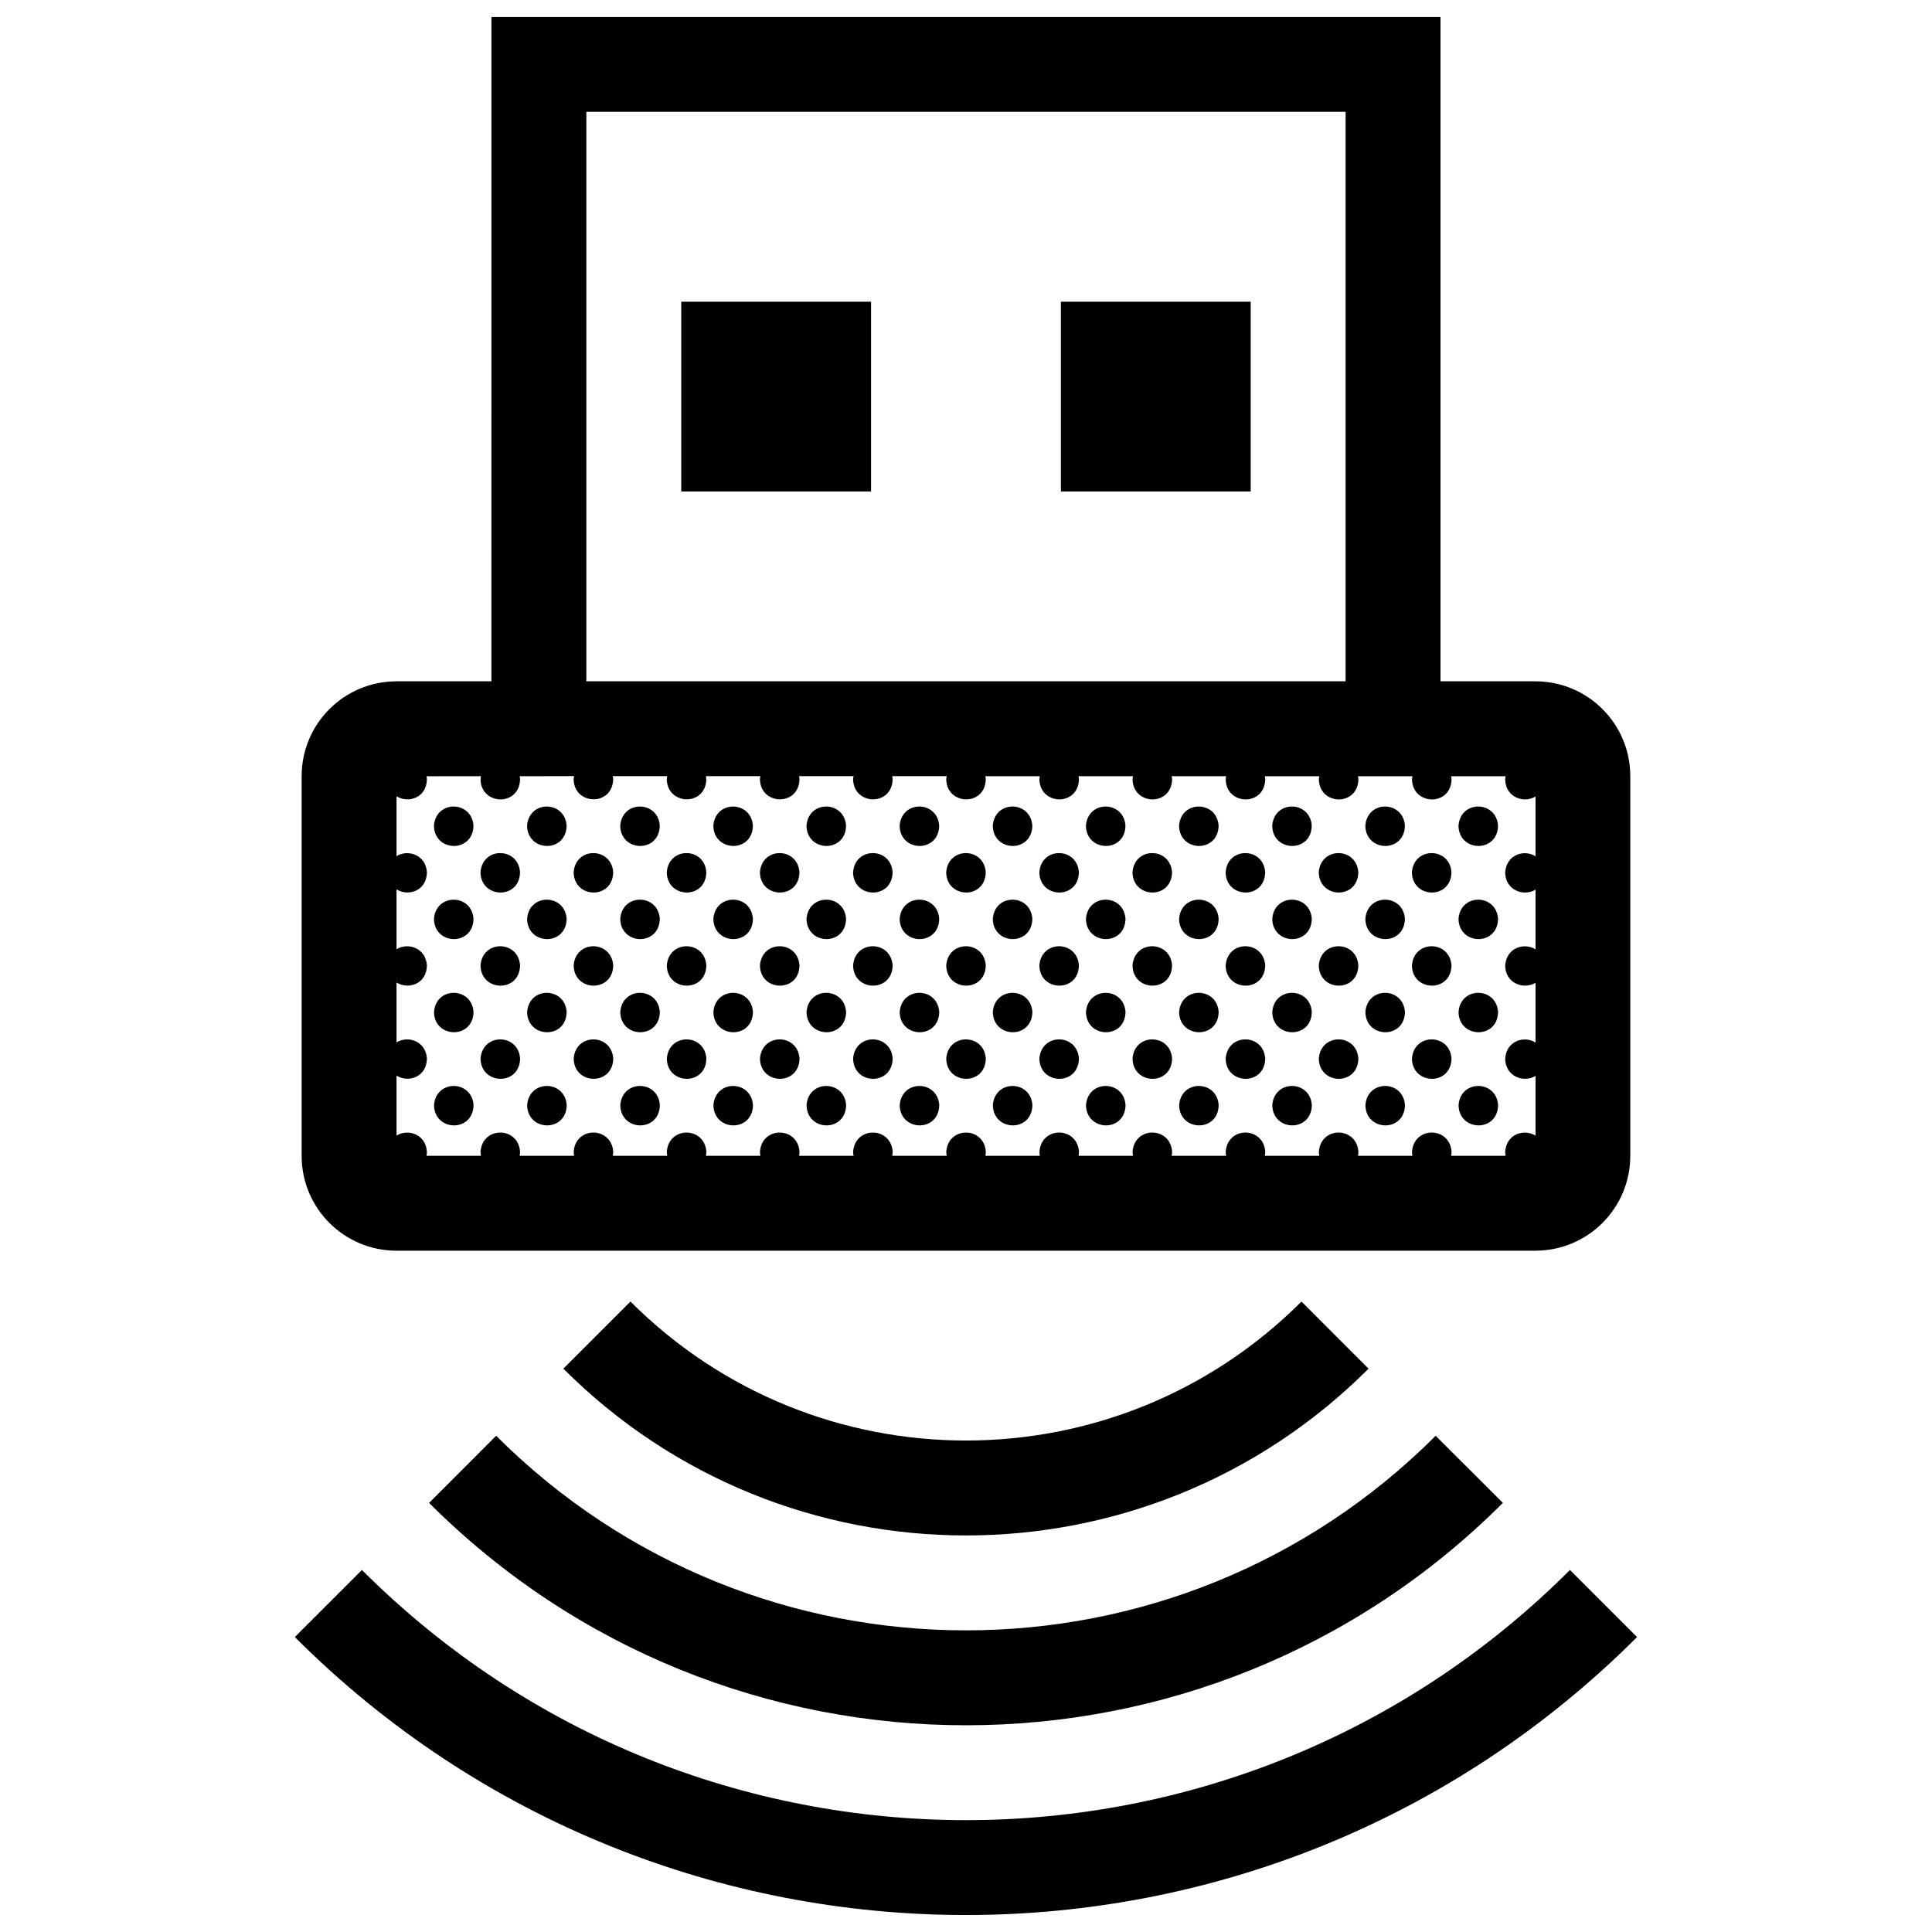 <?xml version="1.0" encoding="UTF-8"?>
<!-- Uploaded to: ICON Repo, www.svgrepo.com, Generator: ICON Repo Mixer Tools -->
<svg width="800px" height="800px" version="1.1" viewBox="144 144 512 512" xmlns="http://www.w3.org/2000/svg">
 <defs>
  <clipPath id="a">
   <path d="m222 148.09h356v503.81h-356z"/>
  </clipPath>
 </defs>
 <g clip-path="url(#a)">
  <path d="m425.15 223.95h50.301v50.301h-50.301zm-100.61 50.301h50.301v-50.301h-50.301zm-66.832 268.03c78.598 78.586 206 78.574 284.57 0l-17.809-17.785c-68.727 68.75-180.21 68.762-248.98 0zm302.35 17.777c-88.398 88.398-231.74 88.398-320.14 0l-17.785 17.781c98.223 98.223 257.48 98.211 355.7 0zm-71.152-71.133c-49.102 49.113-128.73 49.102-177.83 0l-17.781 17.785c58.922 58.922 154.44 58.945 213.39 0zm-264.97-38.629v-100.59c0-13.891 11.246-25.148 25.148-25.148h25.148l0.004-176.07h251.51v176.07h25.148c13.906 0 25.148 11.262 25.148 25.148v100.59c0 13.891-11.246 25.148-25.148 25.148l-301.81 0.004c-13.906 0.004-25.152-11.262-25.152-25.148zm75.453-125.75h201.21v-150.92h-201.21zm-50.301 120.39c3.004-1.867 7.742-0.398 8.051 4.297-0.012 0.379-0.059 0.727-0.117 1.062h14.434c-0.059-0.328-0.105-0.664-0.117-1.031 0.465-6.891 10.047-6.766 10.48-0.031-0.004 0.379-0.051 0.727-0.109 1.062h14.434c-0.066-0.328-0.109-0.664-0.117-1.031 0.457-6.891 10.039-6.766 10.484-0.031-0.012 0.379-0.059 0.727-0.117 1.062h14.434c-0.066-0.328-0.105-0.664-0.117-1.031 0.465-6.891 10.047-6.766 10.48-0.031-0.012 0.379-0.051 0.727-0.117 1.062h14.434c-0.059-0.328-0.105-0.664-0.109-1.031 0.457-6.891 10.039-6.766 10.48-0.031-0.004 0.379-0.055 0.727-0.109 1.062h14.434c-0.07-0.328-0.109-0.664-0.117-1.031 0.457-6.891 10.047-6.766 10.48-0.031-0.012 0.379-0.055 0.727-0.117 1.062h14.434c-0.059-0.328-0.105-0.664-0.117-1.031 0.465-6.891 10.047-6.766 10.484-0.031-0.004 0.379-0.055 0.727-0.109 1.062h14.434c-0.07-0.328-0.109-0.664-0.117-1.031 0.453-6.891 10.039-6.766 10.48-0.031-0.012 0.379-0.055 0.727-0.117 1.062h14.434c-0.059-0.328-0.105-0.664-0.117-1.031 0.465-6.891 10.047-6.766 10.484-0.031-0.012 0.379-0.055 0.727-0.117 1.062h14.434c-0.066-0.328-0.105-0.664-0.117-1.031 0.457-6.891 10.039-6.766 10.484-0.031-0.012 0.379-0.059 0.727-0.117 1.062h14.434c-0.066-0.328-0.105-0.664-0.117-1.031 0.465-6.891 10.047-6.766 10.48-0.031-0.004 0.379-0.051 0.727-0.109 1.062h14.43c-0.059-0.328-0.105-0.664-0.117-1.031 0.465-6.891 10.047-6.766 10.484-0.031-0.004 0.379-0.055 0.727-0.109 1.062h14.434c-0.066-0.328-0.105-0.664-0.117-1.031 0.316-4.797 5.047-6.184 8.051-4.309v-15.828c-3.059 1.863-7.949 0.281-8.051-4.543 0.316-4.797 5.047-6.184 8.051-4.309v-15.828c-3.059 1.863-7.949 0.277-8.051-4.543 0.316-4.797 5.047-6.184 8.051-4.312v-15.824c-3.059 1.863-7.949 0.277-8.051-4.543 0.316-4.797 5.047-6.184 8.051-4.312v-15.824c-3.059 1.863-7.949 0.277-8.051-4.543 0.02-0.297 0.07-0.559 0.125-0.828h-14.453c0.055 0.258 0.105 0.516 0.121 0.789-0.141 7.25-10.34 7.012-10.484 0.035 0.02-0.297 0.082-0.559 0.125-0.828h-14.445c0.051 0.258 0.102 0.516 0.117 0.789-0.137 7.25-10.332 7.012-10.48 0.035 0.02-0.297 0.07-0.559 0.125-0.828h-14.453c0.059 0.258 0.105 0.516 0.125 0.789-0.145 7.25-10.344 7.012-10.484 0.035 0.02-0.297 0.074-0.559 0.125-0.828h-14.449c0.051 0.258 0.105 0.516 0.121 0.789-0.141 7.25-10.34 7.012-10.484 0.035 0.02-0.297 0.074-0.559 0.125-0.828h-14.449c0.055 0.258 0.105 0.516 0.121 0.789-0.141 7.25-10.34 7.012-10.48 0.035 0.02-0.297 0.07-0.559 0.121-0.828h-14.449c0.055 0.258 0.105 0.516 0.121 0.789-0.141 7.25-10.34 7.012-10.484 0.035 0.02-0.297 0.074-0.559 0.125-0.828h-14.445c0.051 0.258 0.102 0.516 0.117 0.789-0.141 7.25-10.332 7.012-10.48 0.035 0.02-0.297 0.07-0.559 0.121-0.828h-14.449c0.055 0.258 0.105 0.516 0.121 0.789-0.141 7.25-10.34 7.012-10.48 0.035 0.016-0.297 0.074-0.559 0.121-0.828h-14.445c0.051 0.258 0.102 0.516 0.117 0.789-0.137 7.25-10.332 7.012-10.48 0.035 0.02-0.297 0.07-0.559 0.125-0.828h-14.449c0.051 0.258 0.105 0.516 0.121 0.789-0.145 7.25-10.344 7.012-10.484 0.035 0.02-0.297 0.074-0.559 0.121-0.828l-14.43 0.031c0.051 0.258 0.105 0.516 0.117 0.789-0.137 7.25-10.332 7.012-10.48 0.035 0.02-0.297 0.074-0.559 0.125-0.828l-14.449 0.004c0.055 0.258 0.105 0.516 0.121 0.789-0.102 5.012-4.988 6.43-8.051 4.527v15.855c3.004-1.863 7.742-0.395 8.051 4.297-0.102 5.012-4.988 6.43-8.051 4.527v15.855c3.004-1.863 7.742-0.395 8.051 4.297-0.102 5.012-4.988 6.434-8.051 4.527v15.859c3.004-1.867 7.742-0.398 8.051 4.293-0.102 5.012-4.988 6.434-8.051 4.527v15.871zm20.387-82.102c-0.434-6.731-10.016-6.863-10.48 0.031 0.148 6.981 10.34 7.219 10.48-0.031zm24.684 0c-0.438-6.731-10.02-6.863-10.48 0.031 0.141 6.981 10.34 7.219 10.48-0.031zm24.688 0c-0.434-6.731-10.02-6.863-10.48 0.031 0.141 6.981 10.332 7.219 10.48-0.031zm24.68 0c-0.438-6.731-10.02-6.863-10.484 0.031 0.148 6.981 10.344 7.219 10.484-0.031zm24.684 0c-0.438-6.731-10.027-6.863-10.484 0.031 0.148 6.981 10.34 7.219 10.484-0.031zm24.684 0c-0.438-6.731-10.02-6.863-10.484 0.031 0.148 6.981 10.344 7.219 10.484-0.031zm24.684 0c-0.441-6.731-10.027-6.863-10.484 0.031 0.145 6.981 10.336 7.219 10.484-0.031zm24.68 0c-0.434-6.731-10.016-6.863-10.48 0.031 0.148 6.981 10.34 7.219 10.48-0.031zm24.684 0c-0.438-6.731-10.02-6.863-10.48 0.031 0.141 6.981 10.34 7.219 10.48-0.031zm24.688 0c-0.434-6.731-10.02-6.863-10.48 0.031 0.145 6.981 10.34 7.219 10.48-0.031zm24.68 0c-0.438-6.731-10.02-6.863-10.484 0.031 0.148 6.981 10.344 7.219 10.484-0.031zm24.684 0c-0.438-6.731-10.027-6.863-10.48 0.031 0.145 6.981 10.34 7.219 10.48-0.031zm-259.18 12.336c-0.434-6.731-10.016-6.856-10.48 0.035 0.148 6.984 10.344 7.223 10.48-0.035zm24.688 0c-0.441-6.731-10.027-6.856-10.484 0.035 0.145 6.984 10.336 7.223 10.484-0.035zm24.68 0c-0.434-6.731-10.016-6.856-10.48 0.035 0.148 6.984 10.34 7.223 10.48-0.035zm24.684 0c-0.438-6.731-10.02-6.856-10.48 0.035 0.141 6.984 10.34 7.223 10.48-0.035zm24.684 0c-0.434-6.731-10.02-6.856-10.48 0.035 0.148 6.984 10.336 7.223 10.48-0.035zm24.684 0c-0.438-6.731-10.02-6.856-10.484 0.035 0.145 6.984 10.344 7.223 10.484-0.035zm24.68 0c-0.438-6.731-10.027-6.856-10.48 0.035 0.148 6.984 10.34 7.223 10.48-0.035zm24.688 0c-0.438-6.731-10.02-6.856-10.484 0.035 0.148 6.984 10.344 7.223 10.484-0.035zm24.684 0c-0.441-6.731-10.027-6.856-10.484 0.035 0.145 6.984 10.336 7.223 10.484-0.035zm24.68 0c-0.434-6.731-10.016-6.856-10.48 0.035 0.148 6.984 10.34 7.223 10.48-0.035zm24.684 0c-0.438-6.731-10.02-6.856-10.484 0.035 0.145 6.984 10.344 7.223 10.484-0.035zm-259.17 12.344c-0.434-6.731-10.016-6.856-10.48 0.031 0.148 6.984 10.34 7.223 10.48-0.031zm24.684 0c-0.438-6.731-10.02-6.856-10.48 0.031 0.141 6.984 10.34 7.223 10.48-0.031zm24.688 0c-0.434-6.731-10.02-6.856-10.48 0.031 0.141 6.984 10.332 7.223 10.48-0.031zm24.68 0c-0.438-6.731-10.02-6.856-10.484 0.031 0.148 6.984 10.344 7.223 10.484-0.031zm24.684 0c-0.438-6.731-10.027-6.856-10.484 0.031 0.148 6.984 10.34 7.223 10.484-0.031zm24.684 0c-0.438-6.731-10.02-6.856-10.484 0.031 0.148 6.984 10.344 7.223 10.484-0.031zm24.684 0c-0.441-6.731-10.027-6.856-10.484 0.031 0.145 6.984 10.336 7.223 10.484-0.031zm24.68 0c-0.434-6.731-10.016-6.856-10.48 0.031 0.148 6.984 10.34 7.223 10.48-0.031zm24.684 0c-0.438-6.731-10.02-6.856-10.48 0.031 0.141 6.984 10.34 7.223 10.48-0.031zm24.688 0c-0.434-6.731-10.02-6.856-10.48 0.031 0.145 6.984 10.34 7.223 10.48-0.031zm24.68 0c-0.438-6.731-10.02-6.856-10.484 0.031 0.148 6.984 10.344 7.223 10.484-0.031zm24.684 0c-0.438-6.731-10.027-6.856-10.48 0.031 0.145 6.984 10.34 7.223 10.48-0.031zm-259.18 12.344c-0.434-6.731-10.016-6.856-10.48 0.035 0.148 6.977 10.344 7.215 10.48-0.035zm24.688 0c-0.441-6.731-10.027-6.856-10.484 0.035 0.145 6.977 10.336 7.215 10.484-0.035zm24.68 0c-0.434-6.731-10.016-6.856-10.48 0.035 0.148 6.977 10.34 7.215 10.48-0.035zm24.684 0c-0.438-6.731-10.02-6.856-10.48 0.035 0.141 6.977 10.34 7.215 10.48-0.035zm24.684 0c-0.434-6.731-10.02-6.856-10.48 0.035 0.148 6.977 10.336 7.215 10.48-0.035zm24.684 0c-0.438-6.731-10.02-6.856-10.484 0.035 0.145 6.977 10.344 7.215 10.484-0.035zm24.68 0c-0.438-6.731-10.027-6.856-10.48 0.035 0.148 6.977 10.34 7.215 10.48-0.035zm24.688 0c-0.438-6.731-10.02-6.856-10.484 0.035 0.148 6.977 10.344 7.215 10.484-0.035zm24.684 0c-0.441-6.731-10.027-6.856-10.484 0.035 0.145 6.977 10.336 7.215 10.484-0.035zm24.68 0c-0.434-6.731-10.016-6.856-10.48 0.035 0.148 6.977 10.34 7.215 10.48-0.035zm24.684 0c-0.438-6.731-10.02-6.856-10.484 0.035 0.145 6.977 10.344 7.215 10.484-0.035zm-259.17 12.344c-0.434-6.731-10.016-6.856-10.48 0.031 0.148 6.977 10.34 7.219 10.48-0.031zm24.684 0c-0.438-6.731-10.02-6.856-10.48 0.031 0.141 6.977 10.34 7.219 10.48-0.031zm24.688 0c-0.434-6.731-10.02-6.856-10.48 0.031 0.141 6.977 10.332 7.219 10.48-0.031zm24.68 0c-0.438-6.731-10.02-6.856-10.484 0.031 0.148 6.977 10.344 7.219 10.484-0.031zm24.684 0c-0.438-6.731-10.027-6.856-10.484 0.031 0.148 6.977 10.34 7.219 10.484-0.031zm24.684 0c-0.438-6.731-10.02-6.856-10.484 0.031 0.148 6.977 10.344 7.219 10.484-0.031zm24.684 0c-0.441-6.731-10.027-6.856-10.484 0.031 0.145 6.977 10.336 7.219 10.484-0.031zm24.68 0c-0.434-6.731-10.016-6.856-10.48 0.031 0.148 6.977 10.34 7.219 10.48-0.031zm24.684 0c-0.438-6.731-10.02-6.856-10.48 0.031 0.141 6.977 10.34 7.219 10.48-0.031zm24.688 0c-0.434-6.731-10.02-6.856-10.48 0.031 0.145 6.977 10.34 7.219 10.48-0.031zm24.68 0c-0.438-6.731-10.02-6.856-10.484 0.031 0.148 6.977 10.344 7.219 10.484-0.031zm24.684 0c-0.438-6.731-10.027-6.856-10.48 0.031 0.145 6.977 10.34 7.219 10.48-0.031zm-259.18 12.34c-0.434-6.731-10.016-6.856-10.48 0.035 0.148 6.981 10.344 7.219 10.48-0.035zm24.688 0c-0.441-6.731-10.027-6.856-10.484 0.035 0.145 6.981 10.336 7.219 10.484-0.035zm24.68 0c-0.434-6.731-10.016-6.856-10.48 0.035 0.148 6.981 10.34 7.219 10.48-0.035zm24.684 0c-0.438-6.731-10.02-6.856-10.48 0.035 0.141 6.981 10.34 7.219 10.48-0.035zm24.684 0c-0.434-6.731-10.02-6.856-10.48 0.035 0.148 6.981 10.336 7.219 10.48-0.035zm24.684 0c-0.438-6.731-10.02-6.856-10.484 0.035 0.145 6.981 10.344 7.219 10.484-0.035zm24.68 0c-0.438-6.731-10.027-6.856-10.48 0.035 0.148 6.981 10.34 7.219 10.48-0.035zm24.688 0c-0.438-6.731-10.02-6.856-10.484 0.035 0.148 6.981 10.344 7.219 10.484-0.035zm24.684 0c-0.441-6.731-10.027-6.856-10.484 0.035 0.145 6.981 10.336 7.219 10.484-0.035zm24.68 0c-0.434-6.731-10.016-6.856-10.48 0.035 0.148 6.981 10.34 7.219 10.48-0.035zm24.684 0c-0.438-6.731-10.02-6.856-10.484 0.035 0.145 6.981 10.344 7.219 10.484-0.035zm-259.17 12.34c-0.434-6.731-10.016-6.856-10.48 0.031 0.148 6.984 10.34 7.227 10.48-0.031zm24.684 0c-0.438-6.731-10.02-6.856-10.48 0.031 0.141 6.984 10.34 7.227 10.48-0.031zm24.688 0c-0.434-6.731-10.02-6.856-10.48 0.031 0.141 6.984 10.332 7.227 10.48-0.031zm24.68 0c-0.438-6.731-10.02-6.856-10.484 0.031 0.148 6.984 10.344 7.227 10.484-0.031zm24.684 0c-0.438-6.731-10.027-6.856-10.484 0.031 0.148 6.984 10.34 7.227 10.484-0.031zm24.684 0c-0.438-6.731-10.02-6.856-10.484 0.031 0.148 6.984 10.344 7.227 10.484-0.031zm24.684 0c-0.441-6.731-10.027-6.856-10.484 0.031 0.145 6.984 10.336 7.227 10.484-0.031zm24.68 0c-0.434-6.731-10.016-6.856-10.48 0.031 0.148 6.984 10.34 7.227 10.48-0.031zm24.684 0c-0.438-6.731-10.02-6.856-10.48 0.031 0.141 6.984 10.34 7.227 10.48-0.031zm24.688 0c-0.434-6.731-10.02-6.856-10.48 0.031 0.145 6.984 10.34 7.227 10.48-0.031zm24.68 0c-0.438-6.731-10.02-6.856-10.484 0.031 0.148 6.984 10.344 7.227 10.484-0.031zm24.684 0c-0.438-6.731-10.027-6.856-10.48 0.031 0.145 6.984 10.34 7.227 10.48-0.031z"/>
 </g>
</svg>
